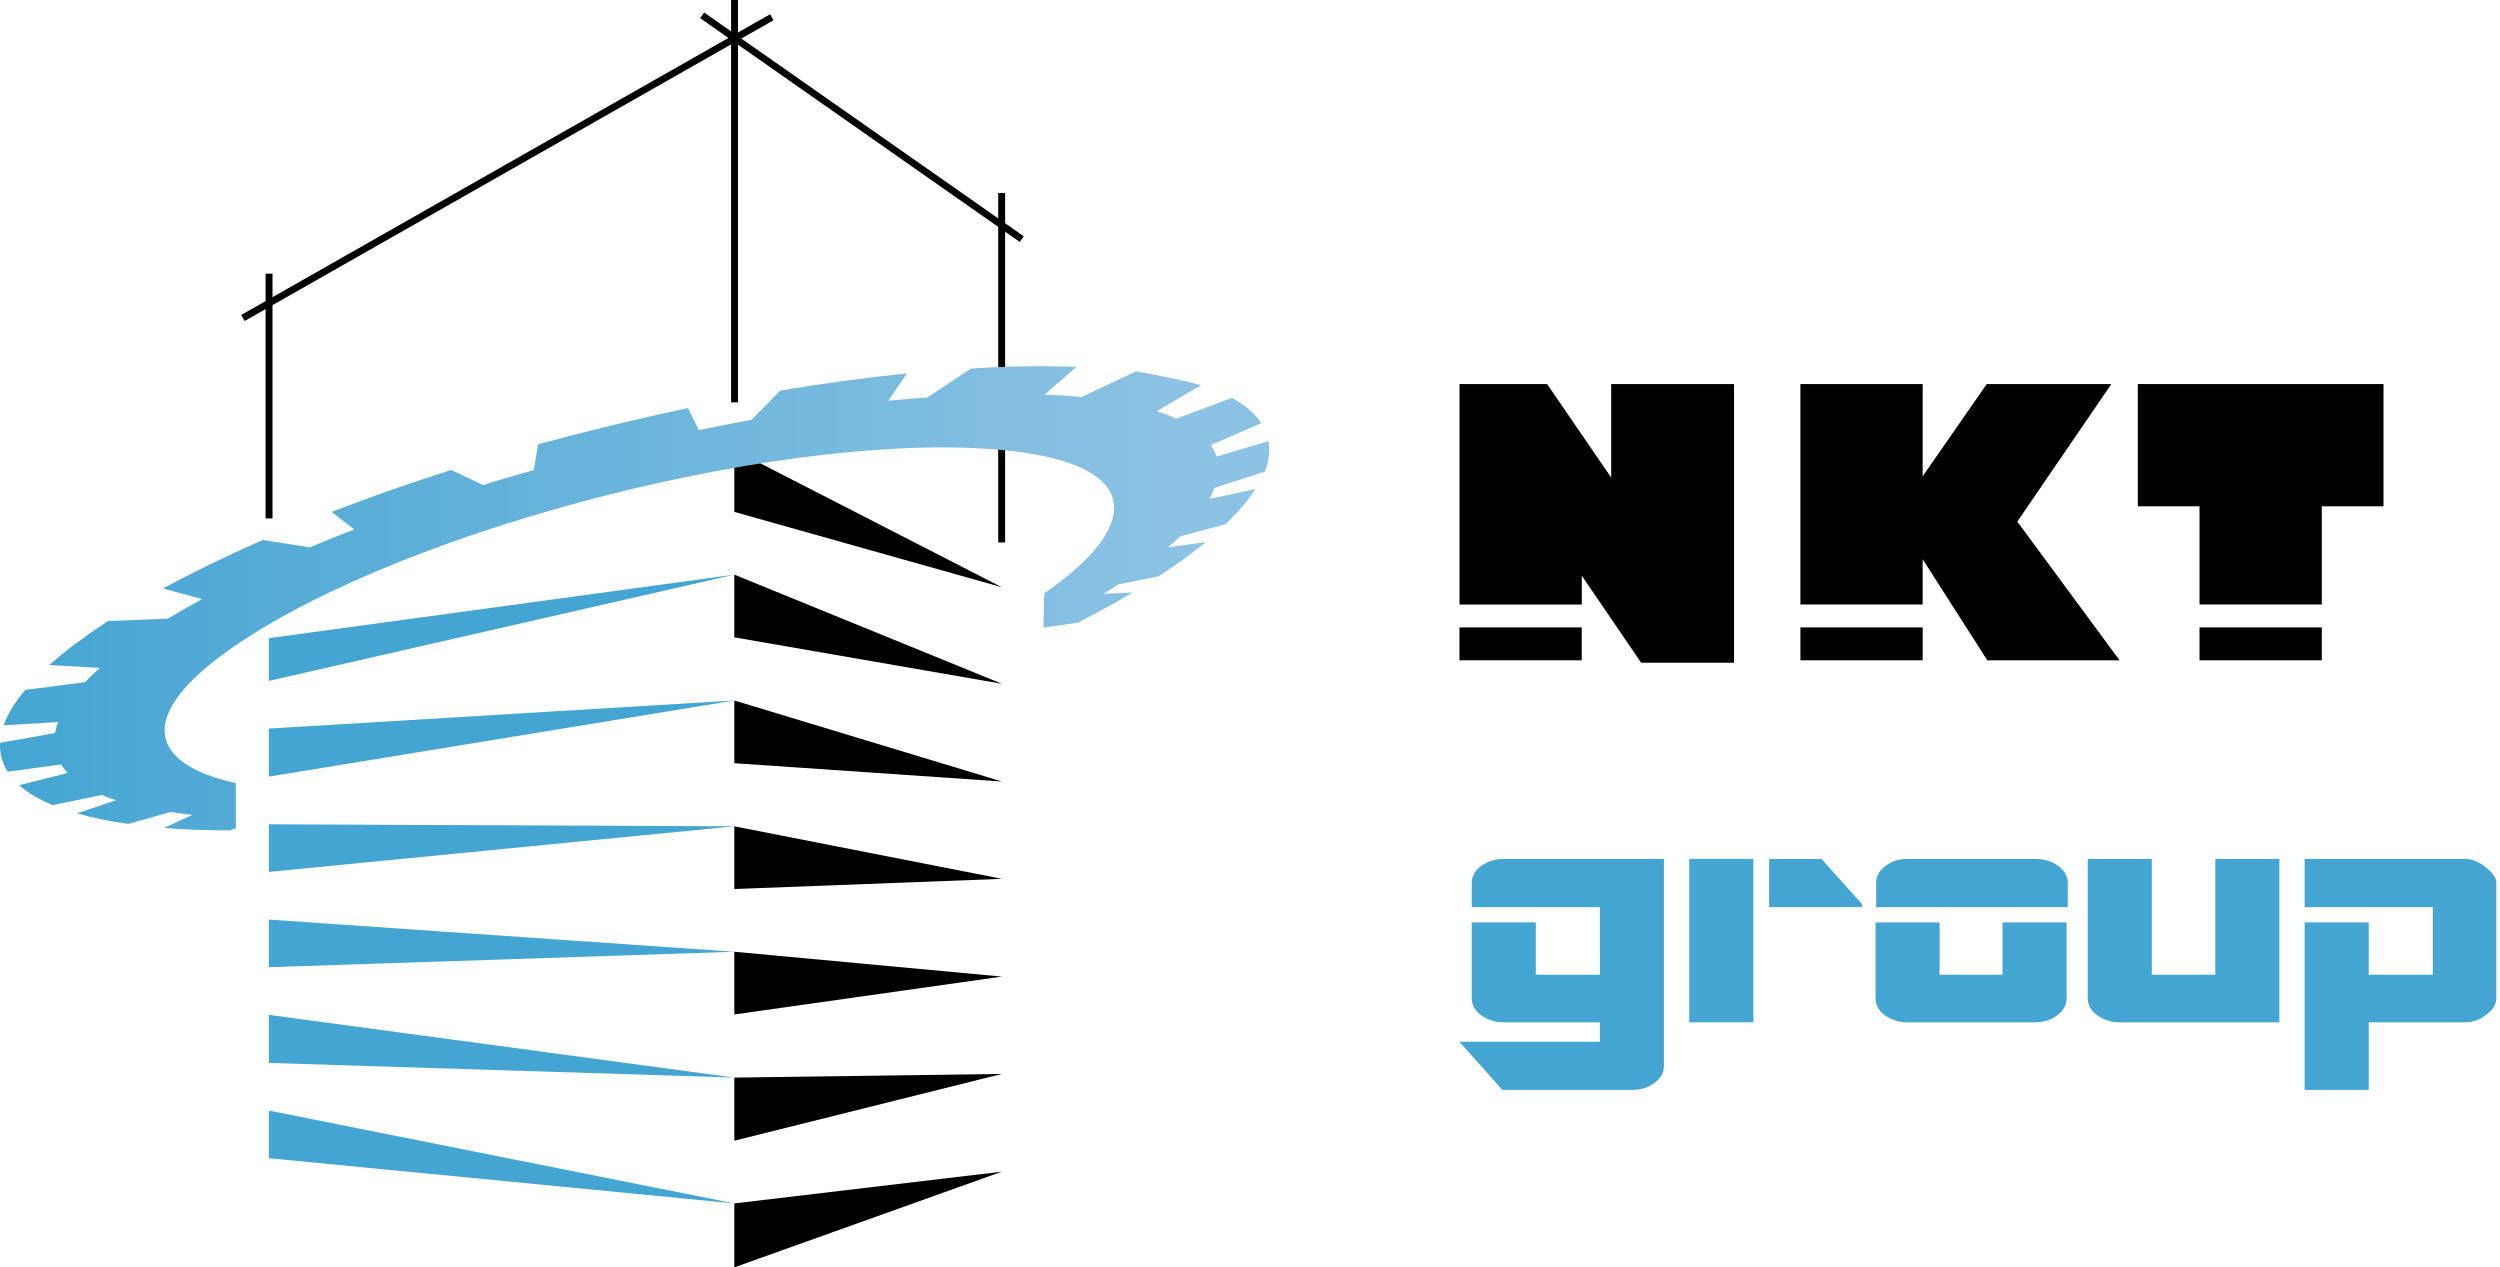 <?xml version="1.0" encoding="UTF-8"?> <svg xmlns="http://www.w3.org/2000/svg" width="576" height="292" viewBox="0 0 576 292" fill="none"> <path d="M364.432 144.554H336.262V152.138H364.432V144.554Z" fill="black"></path> <path d="M371.216 88.494V110.027L356.454 88.494H336.275V139.28H364.444V132.644L378.123 152.688H399.521V88.494H371.216Z" fill="black"></path> <path d="M442.984 144.555H414.815V152.139H442.984V144.555Z" fill="black"></path> <path d="M464.787 120.176L486.456 88.486H457.744L442.982 109.748V88.486H414.813V139.272H442.982V128.844L457.88 152.138H488.352L464.787 120.176Z" fill="black"></path> <path d="M534.94 144.555H506.77V152.139H534.94V144.555Z" fill="black"></path> <path d="M492.551 88.486V116.655H506.771V139.272H534.941V116.655H549.161V88.486H492.551Z" fill="black"></path> <path d="M341.254 199.517C339.765 200.601 339.088 201.955 339.088 203.445V208.997H368.611V224.572H353.849V212.519H339.088V229.989C339.088 231.479 339.765 232.833 341.254 233.917C342.744 235 344.505 235.542 346.536 235.542H368.611V240.011H336.244L346.13 251.116H376.06C378.091 251.116 379.852 250.575 381.206 249.491C382.696 248.408 383.373 247.053 383.373 245.564V197.892H346.536C344.505 197.892 342.744 198.434 341.254 199.517Z" fill="#45A5D2"></path> <path d="M403.963 197.893H389.201V235.543H403.963V197.893Z" fill="#45A5D2"></path> <path d="M461.648 224.572H446.887V212.519H432.125V229.989C432.125 231.479 432.802 232.833 434.292 233.917C435.781 235 437.542 235.542 439.438 235.542H468.826C470.858 235.542 472.618 235 473.973 233.917C475.462 232.833 476.14 231.479 476.14 229.989V212.519H461.378V224.572H461.648Z" fill="#45A5D2"></path> <path d="M510.54 224.573H495.778V197.893H481.016V229.99C481.016 231.48 481.693 232.834 483.183 233.917C484.673 235.001 486.433 235.543 488.329 235.543H525.167V197.893H510.405V224.573H510.54Z" fill="#45A5D2"></path> <path d="M572.706 199.789C570.946 198.435 569.456 197.893 567.831 197.893H530.994V208.998H560.518V224.573H545.756V212.519H530.994V251.117H545.756V235.543H567.831C569.727 235.543 571.352 235.001 572.842 233.782C574.467 232.563 575.144 231.344 575.144 229.99V203.446C575.28 202.362 574.331 201.143 572.706 199.789Z" fill="#45A5D2"></path> <path d="M419.673 197.893H407.619V208.998H429.017V208.321L419.673 197.893Z" fill="#45A5D2"></path> <path d="M474.247 199.518C472.757 198.435 470.996 197.893 468.965 197.893H439.577C437.545 197.893 435.785 198.435 434.43 199.518C432.941 200.602 432.263 201.956 432.263 203.446V208.321V208.998H432.805H476.414V203.446C476.414 201.956 475.737 200.602 474.247 199.518Z" fill="#45A5D2"></path> <path d="M169.187 292V277.269L230.834 269.95L169.187 292Z" fill="black"></path> <path d="M169.187 262.819V248.276L230.834 247.431L169.187 262.819Z" fill="black"></path> <path d="M169.187 233.732V219.282L230.834 225.006L169.187 233.732Z" fill="black"></path> <path d="M169.187 204.832V190.382L230.834 202.486L169.187 204.832Z" fill="black"></path> <path d="M169.187 175.839V161.389L230.834 180.061L169.187 175.839Z" fill="black"></path> <path d="M169.187 146.844V132.394L230.834 157.541L169.187 146.844Z" fill="black"></path> <path d="M169.193 117.945V103.683L230.84 135.304L169.193 117.945Z" fill="black"></path> <path d="M61.941 266.854L169.19 277.269L61.941 255.875V266.854Z" fill="#45A5D2"></path> <path d="M61.941 244.897L169.19 248.275L61.941 233.825V244.897Z" fill="#45A5D2"></path> <path d="M61.941 222.848L169.19 219.282L61.941 211.87V222.848Z" fill="#45A5D2"></path> <path d="M61.941 200.892L169.19 190.383L61.941 189.914V200.892Z" fill="#45A5D2"></path> <path d="M61.941 178.935L169.19 161.389L61.941 167.863V178.935Z" fill="#45A5D2"></path> <path d="M61.941 156.884L169.19 132.395L61.941 147.032V156.884Z" fill="#45A5D2"></path> <path d="M62.787 63.054H61.192V119.447H62.787V63.054Z" fill="black"></path> <path d="M170.035 0H168.44V92.705H170.035V0Z" fill="black"></path> <path d="M231.583 44.474H229.988V124.981H231.583V44.474Z" fill="black"></path> <path d="M177.439 3.277L55.577 72.569L56.366 73.956L178.227 4.663L177.439 3.277Z" fill="black"></path> <path d="M162.233 2.882L161.318 4.188L234.955 55.749L235.87 54.442L162.233 2.882Z" fill="black"></path> <path d="M291.448 108.656C292.387 106.216 292.668 103.87 292.293 101.618L280.283 105.184C280.001 104.246 279.532 103.401 278.969 102.557L290.604 97.49C289.197 95.332 286.945 93.361 283.848 91.672L270.993 96.458C269.68 95.801 268.178 95.238 266.489 94.769L276.717 88.763C273.527 87.731 263.112 85.761 261.704 85.573L249.131 91.485C246.41 91.203 243.595 91.015 240.686 90.922L248.005 84.541C240.592 84.26 232.429 84.353 223.703 84.916L213.663 91.578C210.66 91.766 207.658 92.047 204.655 92.329L208.971 86.042C199.588 86.981 189.83 88.294 179.79 89.983L173.128 96.739C169.093 97.49 165.058 98.24 161.024 99.085L158.49 94.018C146.949 96.458 135.408 99.272 123.961 102.369L123.022 108.28C119.081 109.406 115.14 110.532 111.293 111.752L103.975 108.28C94.404 111.283 85.208 114.567 76.388 117.945L81.643 121.98C78.171 123.293 74.699 124.701 71.415 126.108L60.531 124.419C52.18 128.079 44.486 131.832 37.542 135.585L46.55 138.025C43.829 139.526 41.202 141.027 38.668 142.528L24.875 143.091C21.966 144.968 19.245 146.939 16.712 148.815C14.742 150.316 12.959 151.818 11.364 153.225L22.999 153.882C21.779 155.008 20.653 156.04 19.621 157.166L5.828 158.949C3.388 161.858 1.699 164.579 0.854 167.112L13.428 166.362C13.053 167.206 12.865 168.05 12.677 168.895L0.01 171.147C-0.084 173.586 0.479 175.838 1.793 177.809L14.085 176.12C14.46 176.777 15.023 177.434 15.586 178.09L4.42 180.905C6.391 182.688 9.018 184.189 12.114 185.503L23.468 183.157C24.5 183.626 25.626 184.002 26.752 184.377L17.744 187.38C21.216 188.412 25.157 189.256 29.567 189.819L39.231 187.098C40.826 187.286 42.515 187.567 44.298 187.755L37.824 190.758C42.515 191.133 47.582 191.321 52.931 191.321L54.338 190.851V180.436C34.258 176.026 30.88 164.766 53.963 148.909C94.404 121.135 184.2 98.522 232.71 103.87C263.768 107.342 262.736 121.417 240.592 136.711L240.405 144.593L248.286 143.467C252.884 141.121 257.106 138.869 260.953 136.523L254.291 136.805C255.417 136.054 256.543 135.397 257.669 134.647L266.959 132.77C270.993 130.143 274.653 127.516 277.843 124.888L269.117 126.108C270.149 125.264 270.993 124.419 271.932 123.575L282.441 120.76C285.256 117.945 287.601 115.318 289.197 112.69L278.687 114.942C279.157 114.098 279.532 113.253 279.813 112.409L291.448 108.656Z" fill="url(#paint0_linear_158:530)"></path> <path d="M240.496 147.408C240.588 147.408 240.588 147.316 240.681 147.316H240.496V147.408Z" fill="url(#paint1_linear_158:530)"></path> <defs> <linearGradient id="paint0_linear_158:530" x1="0.01" y1="137.789" x2="292.474" y2="137.789" gradientUnits="userSpaceOnUse"> <stop stop-color="#45A5D2"></stop> <stop offset="0.932" stop-color="#8CC2E3"></stop> </linearGradient> <linearGradient id="paint1_linear_158:530" x1="240.497" y1="147.324" x2="240.697" y2="147.324" gradientUnits="userSpaceOnUse"> <stop stop-color="#45A5D2"></stop> <stop offset="0.932" stop-color="#8CC2E3"></stop> </linearGradient> </defs> </svg> 